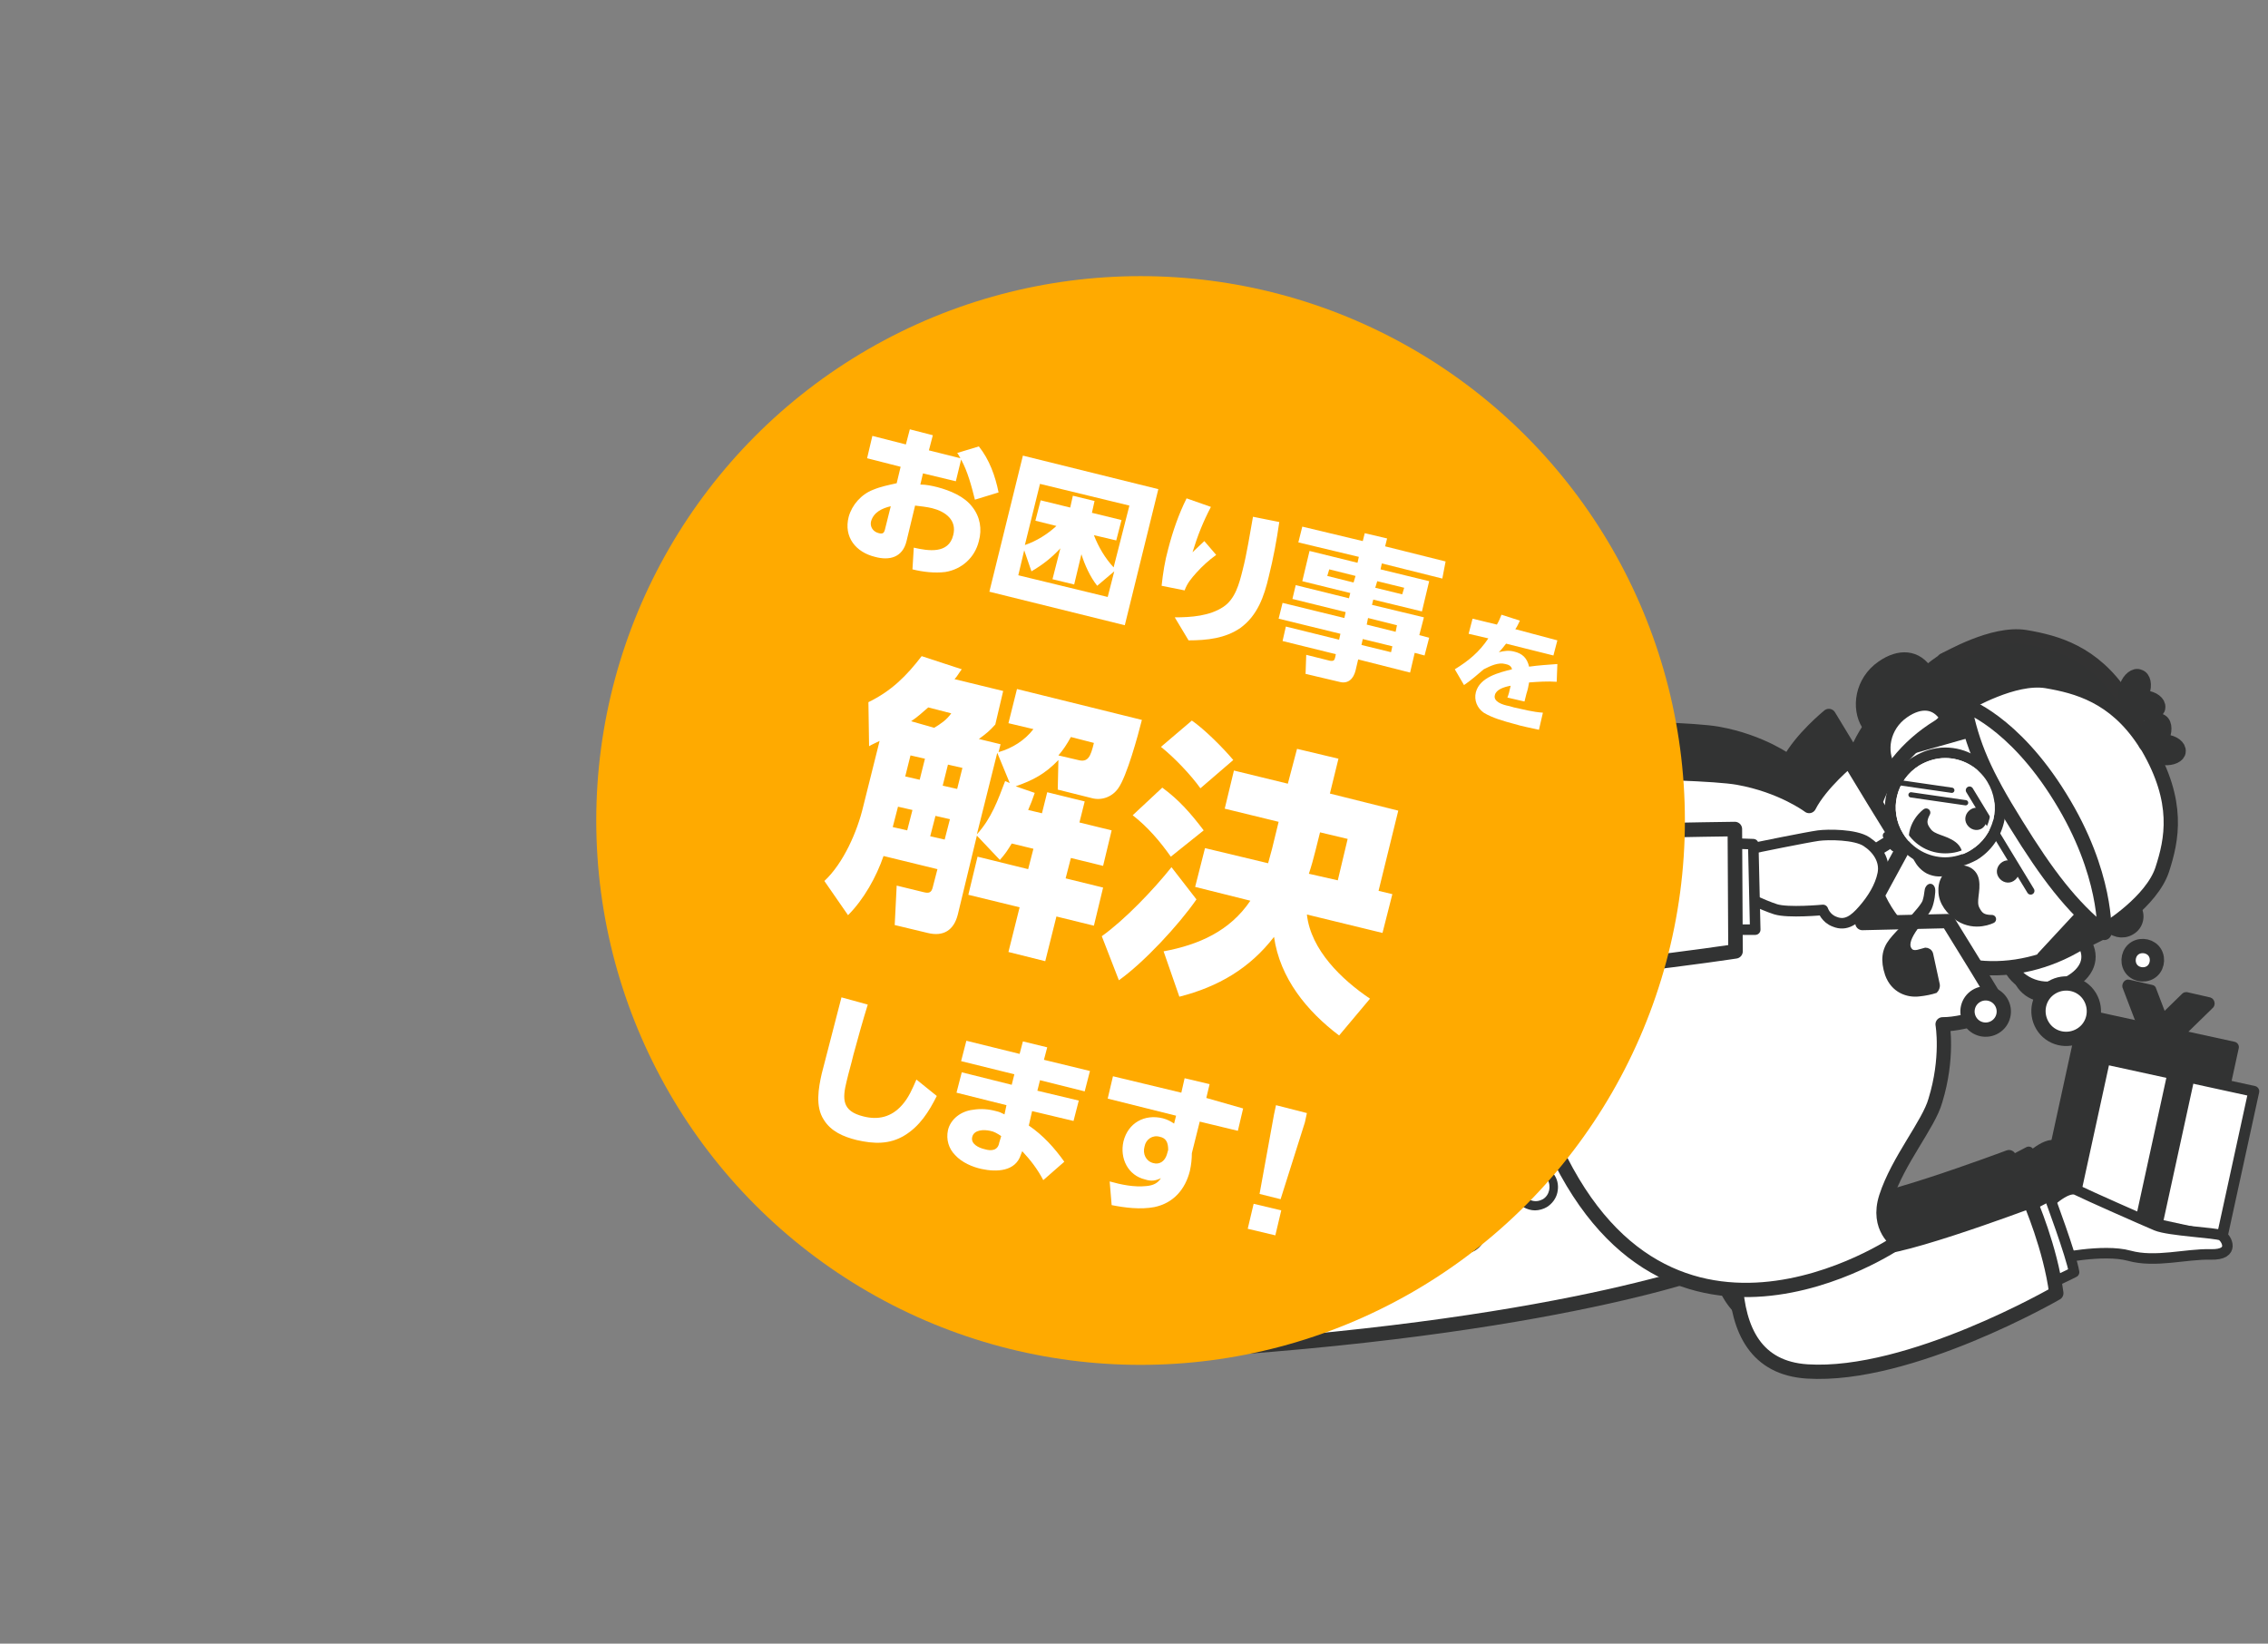 <?xml version="1.0" encoding="utf-8"?>
<!-- Generator: Adobe Illustrator 25.4.1, SVG Export Plug-In . SVG Version: 6.00 Build 0)  -->
<svg version="1.1" id="レイヤー_1" xmlns="http://www.w3.org/2000/svg" xmlns:xlink="http://www.w3.org/1999/xlink" x="0px"
	 y="0px" viewBox="0 0 345 250" style="enable-background:new 0 0 345 250;" xml:space="preserve">
<rect x="0" y="0" width="345" height="250" fill="#808080" stroke="none"/>
<style type="text/css">
	.st0{fill:#323333;stroke:#323333;stroke-width:2.16;stroke-linecap:round;stroke-linejoin:round;}
	.st1{fill:#323333;stroke:#323333;stroke-width:2.159;stroke-linecap:round;stroke-linejoin:round;stroke-miterlimit:3.999;}
	.st2{fill:none;stroke:#323333;stroke-width:2.16;stroke-linecap:round;stroke-linejoin:round;}
	.st3{fill:#323333;stroke:#323333;stroke-width:2.16;stroke-linecap:round;stroke-linejoin:round;stroke-miterlimit:3.999;}
	.st4{fill:#323333;stroke:#323333;stroke-width:2.16;stroke-linecap:round;stroke-linejoin:round;stroke-miterlimit:4;}
	.st5{fill:#323333;stroke:#323333;stroke-width:2.16;stroke-linecap:round;stroke-linejoin:round;stroke-miterlimit:4;}
	.st6{fill:#313333;stroke:#313333;stroke-width:0.41;stroke-miterlimit:10;}
	.st7{fill:#FFFFFF;stroke:#313333;stroke-width:1.22;stroke-linecap:round;stroke-linejoin:round;}
	.st8{fill:#313333;}
	.st9{fill:none;stroke:#313333;stroke-width:0.81;stroke-linecap:round;stroke-linejoin:round;}
	.st10{fill:#313333;stroke:#313333;stroke-width:0.71;stroke-linecap:round;stroke-linejoin:round;}
	.st11{fill:none;stroke:#313333;stroke-width:1.78;stroke-linecap:round;stroke-linejoin:round;}
	.st12{fill:#FFFFFF;stroke:#313333;stroke-width:1.87;stroke-linecap:round;stroke-linejoin:round;stroke-miterlimit:3.999;}
	.st13{fill:none;stroke:#313333;stroke-width:0.89;stroke-linecap:round;stroke-linejoin:round;}
	.st14{fill:#323333;}
	.st15{fill:none;stroke:#323333;stroke-width:1.658;stroke-linecap:round;stroke-linejoin:round;stroke-miterlimit:9.999;}
	.st16{fill:none;stroke:#323333;stroke-width:1;stroke-miterlimit:10.001;}
	.st17{fill:none;stroke:#323333;stroke-miterlimit:10;}
	.st18{fill:none;stroke:#323333;stroke-width:1.601;stroke-linecap:round;stroke-linejoin:round;stroke-miterlimit:10;}
	.st19{fill:none;stroke:#323333;stroke-width:2.172;stroke-linecap:round;stroke-linejoin:round;stroke-miterlimit:10;}
	.st20{fill:none;stroke:#323333;stroke-width:1;stroke-miterlimit:10;}
	.st21{fill:none;stroke:#323333;stroke-width:1.273;stroke-linecap:round;stroke-linejoin:round;stroke-miterlimit:10;}
	.st22{fill:none;}
	.st23{fill:none;stroke:#323333;stroke-width:1.147;stroke-linecap:round;stroke-linejoin:round;stroke-miterlimit:10;}
	.st24{fill:none;stroke:#323333;stroke-width:0.724;stroke-miterlimit:10;}
	.st25{fill:none;stroke:#333333;stroke-width:2.172;stroke-linecap:round;stroke-linejoin:round;stroke-miterlimit:10;}
	.st26{fill:none;stroke:#323333;stroke-width:0.737;stroke-miterlimit:10;}
	.st27{fill:none;stroke:#323333;stroke-width:2.002;stroke-linecap:round;stroke-linejoin:round;stroke-miterlimit:10;}
	.st28{fill:none;stroke:#323333;stroke-width:0.801;stroke-linecap:round;stroke-linejoin:round;stroke-miterlimit:10;}
	.st29{fill:none;stroke:#323333;stroke-width:2.21;stroke-linecap:round;stroke-linejoin:round;stroke-miterlimit:10;}
	.st30{fill:none;stroke:#323333;stroke-width:2.172;stroke-miterlimit:10;}
	.st31{fill:#FFFFFF;}
	.st32{fill:none;stroke:#323333;stroke-width:1.658;stroke-linecap:round;stroke-linejoin:round;stroke-miterlimit:9.999;}
	.st33{fill:#313333;stroke:#313333;stroke-width:0.54;stroke-linecap:round;stroke-linejoin:round;stroke-miterlimit:4;}
	.st34{fill:#FFFFFF;stroke:#313333;stroke-width:1.22;stroke-miterlimit:10;}
	.st35{fill:none;stroke:#313333;stroke-width:1.22;stroke-linecap:round;stroke-linejoin:round;}
	.st36{fill:#FFAA00;}
	.st37{enable-background:new    ;}
</style>
<path class="st0" d="M188.1,104.2l1.6-2.1c0.1-0.2,0.4-0.2,0.6-0.1c0.3,0.3,0.7,0.7,1.1,0.6c1.2-0.4,0.2-2.8,0.2-4
	c-0.1-0.6,0.1-1.1,0.5-1.6l0.5,0.4c0,0-0.2,0.1-0.3,0.9s1,3.5,1.1,4.2c0.2,1-0.1,2-0.9,2.7c-0.8,0.8-2.1,1-3.2,0.4
	c-0.4-0.2-0.8-0.5-1.1-0.9C188,104.6,188,104.4,188.1,104.2L188.1,104.2z"/>
<path class="st0" d="M201.3,109.8c-2.7,1.8-6.3,1.7-8.8-0.4c-0.9,0.3-1.9,0-2.5-0.8c-1-1.3-0.2-3.6,0.8-4.4s2.6-1.3,3.3-0.5
	c0.7-0.8,1.8-1.3,2.9-1.2c3.3-0.1,6.4,4.9,6.4,4.9L201.3,109.8z"/>
<path class="st0" d="M183.6,88.6c0.8,1.1,2.6,2.3,3,3.3c0.4,1.3,0.7,3.1,1,3.5c0.6,0.8,2.1,0.3,3.4,1.1c1.4,0.8,2.8,1.4,4.3,1.9
	c1.1,0.3,2.8-1.4,3.6-2.9c0.3-0.6,3.2,0.7,3.2,0.7l7.1-8.4l-8-8.2L190,73.8C190,73.9,177.4,79.3,183.6,88.6z"/>
<ellipse transform="matrix(0.835 -0.55 0.55 0.835 -18.574 117.97)" class="st1" cx="187.7" cy="90" rx="0.8" ry="0.9"/>
<line class="st2" x1="187.7" y1="88.8" x2="185.9" y2="90.8"/>
<path class="st0" d="M189.5,96.5c-0.4-0.5-0.3-1.3,0.2-1.8c0.1,0,0.1-0.1,0.2-0.1c0.8-0.4,1.8-0.2,2.4-0.7c0.5-0.4,0.7-1,0.5-1.6
	c0.6,0.8,0.9,1.8,0.6,2.8c-0.2,0.9-0.9,1.6-1.8,1.9C190.8,97.2,190,97,189.5,96.5z"/>
<path class="st0" d="M190,84.3c0.2,0.1,4.5,2.4,4.4,2.3s-0.3-2.3-0.3-2.3l7,1.1c0,0,2,0.2,3.8,0.2c1.3,0,2.5-0.1,2.8-0.4
	c-0.8-0.8-1.5-1.7-2.1-2.7c-1.2-2.3-2.2-5.6-2.6-6.2c-0.6-1.1-8.1-4.3-8.2-4.1s-4.8,0.6-4.9,0.7s-6.4,5.7-6.4,5.7L190,84.3z"/>
<path class="st0" d="M194.4,84.8c0,0-0.6-1.9,0.3-2.6c0.8-0.7,2-0.7,2.7,0.1c0.1,0.1,0.1,0.1,0.2,0.2c1.1,1.5,1.4,3.4,0.8,5.2"/>
<line class="st2" x1="182.1" y1="116.9" x2="185.9" y2="120.1"/>
<rect x="180.7" y="115.6" transform="matrix(0.651 -0.759 0.759 0.651 -24.912 178.384)" class="st3" width="1.4" height="1.3"/>
<ellipse transform="matrix(0.651 -0.759 0.759 0.651 -23.195 172.802)" class="st3" cx="176.2" cy="111.6" rx="2.4" ry="6.1"/>
<ellipse transform="matrix(0.651 -0.759 0.759 0.651 -23.522 172.687)" class="st3" cx="175.9" cy="111.9" rx="2.4" ry="6.1"/>
<line class="st2" x1="171.8" y1="110.2" x2="177.1" y2="111.7"/>
<line class="st2" x1="172.4" y1="111.5" x2="177.7" y2="113"/>
<path class="st0" d="M192.6,79.2c-2.8,4.6-6.5,8.6-10.8,11.7c-1,0.8-2.2,1.4-3.5,1.7c-0.2,0.1-0.4,0-0.5-0.2c0-0.1,0-0.2,0.1-0.3
	l3.6-5.2l0.1-0.1C182.2,86.3,192.6,79.2,192.6,79.2z"/>
<path class="st0" d="M195.5,118.5c-1.2-0.2-2.4-0.7-3.5-1.2c-1.3-1-2.9-1.7-4.6-2c-1.2-0.1-2.4,0.4-3.1,1.3
	c-0.3,0.5-0.3,1.1-0.2,1.7c0,0-2.8,1.1-2.7,2.9c0,0.9,0.3,1.8,1,2.4c0.6,0.6,0.9,2.5,2,3.3c1,0.8,2.1,1.3,3.4,1.4
	c1.5-0.1,2.9-0.7,4.1-1.6c0.9-0.4,2-0.5,3-0.1L195.5,118.5z"/>
<path class="st0" d="M201.3,72.2l9.8,7.2c0.3,0.2,0.4,0.7,0.2,1c-0.1,0.2-0.4,0.3-0.6,0.3c-2.7-0.1-5.4-0.4-8-0.9
	c-2.9-0.7-8.2-2.6-8.2-2.6L201.3,72.2z"/>
<path class="st0" d="M201.7,72.5c-0.1,0-12.7,9.8-20.1,14.2c0,0-3.1-4.2-2-7.7s2.7-6,5.2-7.7s6.2-3.7,10.5-3
	C198.7,68.9,201.7,72.5,201.7,72.5z"/>
<ellipse transform="matrix(0.984 -0.18 0.18 0.984 -9.523 34.456)" class="st4" cx="185.1" cy="69.7" rx="0.8" ry="1.2"/>
<path class="st0" d="M206.6,117.9l-11.6-0.8l-1.1,11.3c0,0,12.9,3.6,18.7,3.2L206.6,117.9z"/>
<ellipse transform="matrix(0.555 -0.832 0.832 0.555 23.191 184.401)" class="st5" cx="183.9" cy="70.5" rx="0.8" ry="1.2"/>
<circle class="st0" cx="184.3" cy="102.2" r="1.4"/>
<circle class="st0" cx="178.2" cy="101.6" r="2.9"/>
<line class="st2" x1="183.6" y1="121.9" x2="182.1" y2="122.9"/>
<line class="st2" x1="184.8" y1="123.9" x2="183.3" y2="124.9"/>
<line class="st2" x1="185.8" y1="125.9" x2="184.5" y2="126.7"/>
<line class="st2" x1="185.8" y1="117.5" x2="184.1" y2="118.2"/>
<path class="st0" d="M192.8,106.5l1.2-2.7"/>
<path class="st6" d="M198,102.2l1.6-2.1c0.1-0.2,0.4-0.2,0.6-0.1c0.3,0.3,0.7,0.7,1.1,0.6c1.2-0.4,0.2-2.8,0.2-4
	c-0.1-0.6,0.1-1.2,0.5-1.6l0.5,0.4c0,0-0.2,0.1-0.3,0.9s1,3.5,1.1,4.2c0.2,1-0.1,2-0.9,2.7c-0.8,0.8-2.1,1-3.2,0.4
	c-0.4-0.2-0.8-0.5-1.1-0.9C197.9,102.6,197.9,102.4,198,102.2L198,102.2z"/>
<path class="st7" d="M211.2,107.8c-2.7,1.9-6.3,1.7-8.8-0.4c-0.9,0.3-1.9,0-2.5-0.8c-0.9-1.3-0.2-3.6,0.8-4.4s2.6-1.3,3.3-0.5
	c0.7-0.8,1.8-1.3,2.9-1.2c3.3,0,6.4,4.9,6.4,4.9L211.2,107.8z"/>
<path class="st7" d="M193.5,86.6c0.8,1.1,2.6,2.3,3,3.3c0.4,1.3,0.7,3.1,1,3.5c0.6,0.8,2.1,0.3,3.4,1.1c1.4,0.8,2.8,1.4,4.3,1.9
	c1.1,0.3,2.8-1.4,3.6-2.9c0.3-0.6,3.2,0.7,3.2,0.7l7.1-8.4l-8-8.2l-11.2-5.8C200,71.9,187.2,77.3,193.5,86.6z"/>
<ellipse transform="matrix(0.835 -0.55 0.55 0.835 -15.862 123.031)" class="st8" cx="197.5" cy="88" rx="0.8" ry="0.9"/>
<line class="st9" x1="197.6" y1="86.8" x2="195.8" y2="88.9"/>
<path class="st10" d="M199.4,94.5c-0.4-0.6-0.3-1.4,0.2-1.8c0.1,0,0.1-0.1,0.2-0.1c0.8-0.4,1.8-0.2,2.4-0.7c0.5-0.4,0.7-1,0.5-1.6
	c0.6,0.8,0.9,1.8,0.6,2.8c-0.2,0.9-0.9,1.6-1.8,1.9C200.7,95.3,199.9,95.1,199.4,94.5z"/>
<path class="st10" d="M199.9,82.4c0.2,0.1,4.5,2.4,4.4,2.3s-0.3-2.3-0.3-2.3l7,1.1c0,0,2,0.2,3.8,0.2c1.3,0,2.5-0.1,2.8-0.4
	c-0.8-0.8-1.5-1.7-2.1-2.7c-1.2-2.3-2.2-5.6-2.6-6.2c-0.6-1.1-8.1-4.3-8.2-4.1s-4.8,0.6-4.9,0.7s-6.4,5.7-6.4,5.7L199.9,82.4z"/>
<path class="st7" d="M204.3,82.8c0,0-0.6-1.9,0.3-2.6c0.8-0.7,2-0.7,2.7,0.1c0.1,0.1,0.1,0.1,0.2,0.2c1.1,1.5,1.4,3.4,0.8,5.2"/>
<line class="st11" x1="192" y1="114.9" x2="195.7" y2="118.1"/>
<rect x="190.6" y="113.7" transform="matrix(0.651 -0.759 0.759 0.651 -20.003 185.217)" class="st8" width="1.4" height="1.3"/>
<ellipse transform="matrix(0.651 -0.759 0.759 0.651 -18.283 179.636)" class="st12" cx="186.1" cy="109.7" rx="2.4" ry="6.1"/>
<ellipse transform="matrix(0.651 -0.759 0.759 0.651 -18.61 179.522)" class="st12" cx="185.8" cy="110" rx="2.4" ry="6.1"/>
<line class="st13" x1="181.7" y1="108.2" x2="187" y2="109.7"/>
<line class="st13" x1="182.3" y1="109.5" x2="187.6" y2="111"/>
<path class="st7" d="M202.5,77.3c-2.8,4.6-6.5,8.6-10.8,11.7c-1.1,0.8-2.2,1.3-3.5,1.7c-0.2,0.1-0.4,0-0.5-0.2c0-0.1,0-0.2,0.1-0.3
	l3.6-5.2l0.1-0.1C192.1,84.3,202.5,77.3,202.5,77.3z"/>
<path class="st7" d="M205.3,116.5c-1.2-0.2-2.4-0.7-3.5-1.2c-1.3-1-2.9-1.7-4.6-2c-1.2-0.1-2.4,0.4-3.1,1.3
	c-0.3,0.5-0.3,1.1-0.2,1.7c0,0-2.8,1.1-2.7,2.9c0,0.9,0.4,1.8,1.1,2.4c0.6,0.6,0.9,2.5,2,3.3c1,0.8,2.1,1.3,3.4,1.4
	c1.5-0.1,2.9-0.7,4.1-1.5c0.9-0.4,2-0.5,3-0.1L205.3,116.5z"/>
<path class="st7" d="M211.2,70.2l9.8,7.2c0.3,0.2,0.4,0.7,0.2,1c-0.1,0.2-0.4,0.3-0.6,0.3c-2.7-0.1-5.4-0.4-8-0.9
	c-2.9-0.7-8.2-2.6-8.2-2.6L211.2,70.2z"/>
<g>
	
		<rect x="314.6" y="156.4" transform="matrix(0.213 -0.977 0.977 0.213 92.382 450.75)" class="st14" width="22.9" height="23.2"/>
	
		<rect x="314.6" y="156.4" transform="matrix(0.213 -0.977 0.977 0.213 92.382 450.75)" class="st15" width="22.9" height="23.2"/>
	
		<rect x="314.7" y="165.8" transform="matrix(0.213 -0.977 0.977 0.213 92.615 450.8)" class="st14" width="22.9" height="4.2"/>
	
		<rect x="314.7" y="165.8" transform="matrix(0.213 -0.977 0.977 0.213 92.615 450.8)" class="st16" width="22.9" height="4.2"/>
	<path class="st14" d="M331.7,157.2l-3.5-0.8c-0.3-0.1-0.4-0.6-0.1-0.8l4.2-4.1c0.1-0.1,0.2-0.1,0.3-0.1l3.5,0.8
		c0.3,0.1,0.4,0.6,0.1,0.8l-4.2,4.1C332,157.2,331.9,157.3,331.7,157.2"/>
	<path class="st17" d="M331.7,157.2l-3.5-0.8c-0.3-0.1-0.4-0.6-0.1-0.8l4.2-4.1c0.1-0.1,0.2-0.1,0.3-0.1l3.5,0.8
		c0.3,0.1,0.4,0.6,0.1,0.8l-4.2,4.1C332,157.2,331.9,157.3,331.7,157.2z"/>
	<path class="st14" d="M325.7,155.9l3.5,0.8c0.3,0.1,0.6-0.4,0.4-0.7l-2.1-5.5c0-0.1-0.1-0.2-0.2-0.2l-3.5-0.8
		c-0.3-0.1-0.6,0.4-0.4,0.7l2.1,5.5C325.5,155.8,325.6,155.9,325.7,155.9"/>
	<path class="st17" d="M325.7,155.9l3.5,0.8c0.3,0.1,0.6-0.4,0.4-0.7l-2.1-5.5c0-0.1-0.1-0.2-0.2-0.2l-3.5-0.8
		c-0.3-0.1-0.6,0.4-0.4,0.7l2.1,5.5C325.5,155.8,325.6,155.9,325.7,155.9z"/>
	<path class="st14" d="M307.9,176.9c0,0,3.3-3.4,4.9-2.6c1.6,0.8,10.2,4.6,12.1,5.4c1.9,0.8,9.1,1.1,9.9,1.5s2.2,3-1.6,2.9
		c-3.8-0.1-8.4,1.3-12.4,0.2s-11.2,0.5-11.2,0.5L307.9,176.9z"/>
	<path class="st18" d="M307.9,176.9c0,0,3.3-3.4,4.9-2.6c1.6,0.8,10.2,4.6,12.1,5.4c1.9,0.8,9.1,1.1,9.9,1.5s2.2,3-1.6,2.9
		c-3.8-0.1-8.4,1.3-12.4,0.2s-11.2,0.5-11.2,0.5L307.9,176.9z"/>
	<path class="st14" d="M304.4,177.4l4.2-2.2c0,0,3.4,9.1,3.8,11.6c0,0-5.5,2.8-5.3,2.2C307.2,188.3,304.4,177.4,304.4,177.4"/>
	<path class="st18" d="M304.4,177.4l4.2-2.2c0,0,3.4,9.1,3.8,11.6c0,0-5.5,2.8-5.3,2.2C307.2,188.3,304.4,177.4,304.4,177.4z"/>
	<path class="st14" d="M286,163.1c0,0-5,18.7-4.7,19.6c0.6,2.2,24.3-6.7,24.3-6.7s3.1,7.1,4.1,14c0,0-22.3,12.9-37.9,11.9
		c-15.5-1-11-22.8-7.6-37.6L286,163.1z"/>
	<path class="st19" d="M286,163.1c0,0-5,18.7-4.7,19.6c0.6,2.2,24.3-6.7,24.3-6.7s3.1,7.1,4.1,14c0,0-22.3,12.9-37.9,11.9
		c-15.5-1-11-22.8-7.6-37.6L286,163.1z"/>
	
		<rect x="278" y="127.8" transform="matrix(0.853 -0.522 0.522 0.853 -27.9 167.144)" class="st14" width="8.9" height="10.5"/>
	
		<rect x="278" y="127.8" transform="matrix(0.853 -0.522 0.522 0.853 -27.9 167.144)" class="st20" width="8.9" height="10.5"/>
	<path class="st14" d="M290.8,108.9c-2.4,1.5-5.1,3.6-6.6,1.2s-1-6.4,2.2-8.6c2.6-1.8,5.1-1.6,6.6,0.8S293.2,107.4,290.8,108.9"/>
	<path class="st19" d="M290.8,108.9c-2.4,1.5-5.1,3.6-6.6,1.2s-1-6.4,2.2-8.6c2.6-1.8,5.1-1.6,6.6,0.8S293.2,107.4,290.8,108.9z"/>
	<path class="st14" d="M307.1,135.6c-2.4,1.5-5.6,2.9-4.1,5.3c1.5,2.4,5.3,3.8,8.7,1.9c2.7-1.5,3.7-3.8,2.2-6.2
		C312.5,134.2,309.5,134.1,307.1,135.6"/>
	<path class="st19" d="M307.1,135.6c-2.4,1.5-5.6,2.9-4.1,5.3c1.5,2.4,5.3,3.8,8.7,1.9c2.7-1.5,3.7-3.8,2.2-6.2
		C312.5,134.2,309.5,134.1,307.1,135.6z"/>
	<path class="st14" d="M311.3,137.8c-10.1,5.1-22,3.2-27.7-6s-2.2-21.1,7.2-27.4c12.5-8.4,22-3.2,27.7,6
		C324.2,119.7,323.5,131.8,311.3,137.8"/>
	<path class="st19" d="M311.3,137.8c-10.1,5.1-22,3.2-27.7-6s-2.2-21.1,7.2-27.4c12.5-8.4,22-3.2,27.7,6
		C324.2,119.7,323.5,131.8,311.3,137.8z"/>
	<path class="st14" d="M293.9,125.3c0.8-0.8,1.3-2.4,0-3.4s-3.1-1-3.9-2.1c-0.7-0.9-0.9-1.6-0.2-2.9c0,0-2.3,1.6-2,4.6
		c0.2,1.6,0.9,3.3,2.4,4.1C292.4,126.6,293.9,125.3,293.9,125.3"/>
	<path class="st21" d="M293.9,125.3c0.8-0.8,1.3-2.4,0-3.4s-3.1-1-3.9-2.1c-0.7-0.9-0.9-1.6-0.2-2.9c0,0-2.3,1.6-2,4.6
		c0.2,1.6,0.9,3.3,2.4,4.1C292.4,126.6,293.9,125.3,293.9,125.3z"/>
	<path class="st14" d="M294.2,125.7c1.1-0.4,2.8-0.1,3.1,1.5c0.3,1.6-0.5,3.2,0.1,4.4c0.5,1,1,1.5,2.5,1.5c0,0-2.5,1.3-5-0.3
		c-1.3-0.9-2.5-2.2-2.5-4C292.3,126.5,294.2,125.7,294.2,125.7"/>
	<path class="st21" d="M294.2,125.7c1.1-0.4,2.8-0.1,3.1,1.5c0.3,1.6-0.5,3.2,0.1,4.4c0.5,1,1,1.5,2.5,1.5c0,0-2.5,1.3-5-0.3
		c-1.3-0.9-2.5-2.2-2.5-4C292.3,126.5,294.2,125.7,294.2,125.7z"/>
	<line class="st22" x1="296.4" y1="113.5" x2="305.8" y2="128.8"/>
	<line class="st23" x1="296.4" y1="113.5" x2="305.8" y2="128.8"/>
	<path class="st14" d="M298.3,119.3c-0.8,0.5-1.8,0.2-2.3-0.6c-0.5-0.8-0.2-1.8,0.6-2.3c0.8-0.5,1.8-0.2,2.3,0.6
		C299.4,117.8,299.1,118.9,298.3,119.3"/>
	<path class="st17" d="M298.3,119.3c-0.8,0.5-1.8,0.2-2.3-0.6c-0.5-0.8-0.2-1.8,0.6-2.3c0.8-0.5,1.8-0.2,2.3,0.6
		C299.4,117.8,299.1,118.9,298.3,119.3z"/>
	<path class="st14" d="M303.2,127.3c-0.8,0.5-1.8,0.2-2.3-0.6c-0.5-0.8-0.2-1.8,0.6-2.3c0.8-0.5,1.8-0.2,2.3,0.6
		C304.3,125.8,304,126.8,303.2,127.3"/>
	<path class="st17" d="M303.2,127.3c-0.8,0.5-1.8,0.2-2.3-0.6c-0.5-0.8-0.2-1.8,0.6-2.3c0.8-0.5,1.8-0.2,2.3,0.6
		C304.3,125.8,304,126.8,303.2,127.3z"/>
	<path class="st14" d="M259.9,185.3L243,157.8l-1-1.7l-16.9-27.5c0,0-52.6,27.6-66.4,36.1l18.9,30.9l1,1.7l1.5,1.3
		C237.1,194.8,259.9,185.3,259.9,185.3"/>
	<path class="st19" d="M259.9,185.3L243,157.8l-1-1.7l-16.9-27.5c0,0-52.6,27.6-66.4,36.1l18.9,30.9l1,1.7l1.5,1.3
		C237.1,194.8,259.9,185.3,259.9,185.3z"/>
	<path class="st14" d="M299,104.1l-10.9,3.1l4.1-4.4c0,0,1.1-1.4,3.6-2.9C297.7,98.9,299,104.1,299,104.1"/>
	<path class="st21" d="M299,104.1l-10.9,3.1l4.1-4.4c0,0,1.1-1.4,3.6-2.9C297.7,98.9,299,104.1,299,104.1z"/>
	<path class="st14" d="M231.8,164.2c17.1,43.2,53.8,18,53.8,18s-3.3-2.1-1.8-6.8c1.8-5.6,6.5-11.1,7.5-14.7c2-6.5,1.1-11.6,1.1-11.6
		c3.9,0,9-2.3,9-2.3l-3.7-6.1l-4.5-7.3l-13,0.3l6.2-11.4l-4.5-7.3l-3.7-6.1c0,0-4.3,3.5-6.1,7c0,0-4.1-3.1-10.8-4.3
		c-6.7-1.2-41.3-1.1-41.3-1.1s-5.6,24.5,11.1,52.6l0,0c0.1,0.2,0.2,0.4,0.4,0.6C231.6,163.9,231.7,164,231.8,164.2L231.8,164.2z"/>
	<path class="st19" d="M231.8,164.2c17.1,43.2,53.8,18,53.8,18s-3.3-2.1-1.8-6.8c1.8-5.6,6.5-11.1,7.5-14.7c2-6.5,1.1-11.6,1.1-11.6
		c3.9,0,9-2.3,9-2.3l-3.7-6.1l-4.5-7.3l-13,0.3l6.2-11.4l-4.5-7.3l-3.7-6.1c0,0-4.3,3.5-6.1,7c0,0-4.1-3.1-10.8-4.3
		c-6.7-1.2-41.3-1.1-41.3-1.1s-5.6,24.5,11.1,52.6l0,0c0.1,0.2,0.2,0.4,0.4,0.6C231.6,163.9,231.7,164,231.8,164.2L231.8,164.2z"/>
	<path class="st14" d="M315.1,130.4l-7.7,8.3l5.8-1.4c0,0,1.8-0.8,4.1-2C319.2,134.2,315.1,130.4,315.1,130.4"/>
	<path class="st21" d="M315.1,130.4l-7.7,8.3l5.8-1.4c0,0,1.8-0.8,4.1-2C319.2,134.2,315.1,130.4,315.1,130.4z"/>
	<path class="st14" d="M291.6,143l-1-4.6c-0.1-0.4-0.5-0.6-0.8-0.6c-0.8,0.2-1.6,0.6-2.2,0.2c-1.7-1.5,1.8-4.7,2.8-6.6
		c0.4-0.9,0.6-2.5,0.5-2.9s-0.4-0.6-0.7-0.2c-0.3,0.4-0.1,0.8-0.5,2.1c-0.4,1.2-4.3,4.9-5.1,6c-1.1,1.4-1.3,3-0.6,5.1
		c0.9,2.5,3.1,3.2,4.8,3c1-0.1,1.9-0.3,2.5-0.5C291.4,143.8,291.6,143.4,291.6,143"/>
	<path class="st24" d="M291.6,143l-1-4.6c-0.1-0.4-0.5-0.6-0.8-0.6c-0.8,0.2-1.6,0.6-2.2,0.2c-1.7-1.5,1.8-4.7,2.8-6.6
		c0.4-0.9,0.6-2.5,0.5-2.9s-0.4-0.6-0.7-0.2c-0.3,0.4-0.1,0.8-0.5,2.1c-0.4,1.2-4.3,4.9-5.1,6c-1.1,1.4-1.3,3-0.6,5.1
		c0.9,2.5,3.1,3.2,4.8,3c1-0.1,1.9-0.3,2.5-0.5C291.4,143.8,291.6,143.4,291.6,143z"/>
	<path class="st14" d="M325.7,125.6c1.5-4.6,2.7-10.3-2.2-18.7l0,0c-0.1-0.1-0.2-0.3-0.3-0.4c-0.1-0.2-0.2-0.3-0.3-0.5l0,0
		c-4.5-6.8-10.1-8.3-14.8-9.1c-5-0.8-11.8,3.3-12.4,3.5l9.9,16.2l0.5,0.8l10.7,17.5C317.4,134.6,324.2,130.4,325.7,125.6"/>
	<path class="st25" d="M325.7,125.6c1.5-4.6,2.7-10.3-2.2-18.7l0,0c-0.1-0.1-0.2-0.3-0.3-0.4c-0.1-0.2-0.2-0.3-0.3-0.5l0,0
		c-4.5-6.8-10.1-8.3-14.8-9.1c-5-0.8-11.8,3.3-12.4,3.5l9.9,16.2l0.5,0.8l10.7,17.5C317.4,134.6,324.2,130.4,325.7,125.6z"/>
	<path class="st14" d="M325.9,105.3c-0.4,1.1-1.3,1.8-2,1.5c-0.6-0.3-0.8-1.3-0.4-2.4s1.3-1.8,1.9-1.5
		C326.1,103.1,326.3,104.2,325.9,105.3"/>
	<path class="st19" d="M325.9,105.3c-0.4,1.1-1.3,1.8-2,1.5c-0.6-0.3-0.8-1.3-0.4-2.4s1.3-1.8,1.9-1.5
		C326.1,103.1,326.3,104.2,325.9,105.3z"/>
	<path class="st14" d="M326.3,106.1c-1.2-0.1-2.2,0.4-2.2,1.1c-0.1,0.7,0.8,1.3,2,1.4s2.2-0.4,2.2-1
		C328.4,106.9,327.5,106.2,326.3,106.1"/>
	<path class="st19" d="M326.3,106.1c-1.2-0.1-2.2,0.4-2.2,1.1c-0.1,0.7,0.8,1.3,2,1.4s2.2-0.4,2.2-1
		C328.4,106.9,327.5,106.2,326.3,106.1z"/>
	<path class="st14" d="M317,135.2c0,0,0.5-9-6.7-20.6c-7.2-11.7-14.6-14.1-14.6-14.1c1.2,6.2,3.1,10.5,7.9,18.2
		C308.3,126.3,311.9,131.3,317,135.2"/>
	<path class="st19" d="M317,135.2c0,0,0.5-9-6.7-20.6c-7.2-11.7-14.6-14.1-14.6-14.1c1.2,6.2,3.1,10.5,7.9,18.2
		C308.3,126.3,311.9,131.3,317,135.2z"/>
	<path class="st14" d="M284.8,122.3l-1.1-1.8c-0.1-0.1,0-0.3,0.1-0.3l1-0.6c0.1-0.1,0.3,0,0.3,0.1l1.1,1.8c0.1,0.1,0,0.3-0.1,0.3
		l-1,0.6C285,122.5,284.9,122.4,284.8,122.3"/>
	<path class="st26" d="M284.8,122.3l-1.1-1.8c-0.1-0.1,0-0.3,0.1-0.3l1-0.6c0.1-0.1,0.3,0,0.3,0.1l1.1,1.8c0.1,0.1,0,0.3-0.1,0.3
		l-1,0.6C285,122.5,284.9,122.4,284.8,122.3z"/>
	<line class="st22" x1="283.9" y1="121.6" x2="280.9" y2="123.4"/>
	<line class="st27" x1="283.9" y1="121.6" x2="280.9" y2="123.4"/>
	<path class="st14" d="M292.8,124.5c-2.9,0-5.6-1.5-7.1-4c-2.4-3.9-1.2-9.1,2.8-11.5c1.3-0.8,2.8-1.2,4.4-1.2c2.9,0,5.6,1.5,7.1,4
		c2.4,3.9,1.2,9.1-2.8,11.5C295.8,124.1,294.3,124.5,292.8,124.5"/>
	<path class="st14" d="M292.8,108.6c2.5,0,5,1.3,6.4,3.6c2.2,3.6,1.1,8.2-2.5,10.4c-1.2,0.8-2.6,1.1-3.9,1.1c-2.5,0-5-1.3-6.4-3.6
		c-2.2-3.6-1.1-8.2,2.5-10.4C290,109,291.4,108.6,292.8,108.6 M292.8,107L292.8,107c-1.7,0-3.3,0.5-4.8,1.3c-4.3,2.6-5.7,8.3-3,12.6
		c1.7,2.7,4.6,4.4,7.8,4.4c1.7,0,3.3-0.5,4.8-1.3c4.3-2.6,5.7-8.3,3-12.6C298.9,108.7,296,107,292.8,107"/>
	<path class="st14" d="M292.8,123.4c-2.5,0-4.8-1.3-6.2-3.4c-1-1.6-1.3-3.6-0.9-5.5s1.6-3.5,3.2-4.5c1.1-0.7,2.4-1.1,3.8-1.1
		c2.5,0,4.8,1.3,6.2,3.4c2.1,3.4,1,7.8-2.4,9.9C295.4,123,294.1,123.4,292.8,123.4"/>
	<path class="st14" d="M292.8,109.3L292.8,109.3c2.4,0,4.6,1.2,5.9,3.3c2,3.2,1,7.5-2.3,9.5c-1.1,0.7-2.3,1-3.6,1
		c-2.4,0-4.6-1.2-5.9-3.3c-2-3.2-1-7.5,2.3-9.5C290.2,109.7,291.5,109.3,292.8,109.3 M292.8,108.6c-1.3,0-2.7,0.4-3.9,1.1
		c-3.6,2.2-4.7,6.8-2.5,10.4c1.4,2.3,3.9,3.6,6.4,3.6c1.3,0,2.7-0.4,3.9-1.1c3.6-2.2,4.7-6.8,2.5-10.4
		C297.8,109.9,295.3,108.6,292.8,108.6"/>
	<line class="st22" x1="285.5" y1="112.3" x2="293.8" y2="113.5"/>
	<line class="st28" x1="285.5" y1="112.3" x2="293.8" y2="113.5"/>
	<line class="st22" x1="287.6" y1="114.2" x2="295.8" y2="115.4"/>
	<line class="st28" x1="287.6" y1="114.2" x2="295.8" y2="115.4"/>
	<path class="st14" d="M263.3,122.4c0.2-0.1,8.7-1.8,10.2-2s5.6-0.2,7.3,0.9c1.7,1.1,2.9,2.9,2.5,4.9c-0.4,2-1.6,3.9-3,5.5
		c-1.3,1.5-2.6,2.5-4.3,1.8c-1.4-0.5-1.8-1.8-1.8-1.8s-5.3,0.5-7.2-0.1c-1.9-0.6-5.4-2.3-5.4-2.3v-6.5L263.3,122.4z"/>
	<path class="st18" d="M263.3,122.4c0.2-0.1,8.7-1.8,10.2-2s5.6-0.2,7.3,0.9c1.7,1.1,2.9,2.9,2.5,4.9c-0.4,2-1.6,3.9-3,5.5
		c-1.3,1.5-2.6,2.5-4.3,1.8c-1.4-0.5-1.8-1.8-1.8-1.8s-5.3,0.5-7.2-0.1c-1.9-0.6-5.4-2.3-5.4-2.3v-6.5L263.3,122.4z"/>
	<path class="st14" d="M258.6,121.6c0.1-0.1,5,0.1,5,0.1l0.3,13h-5L258.6,121.6z"/>
	<path class="st18" d="M258.6,121.6c0.1-0.1,5,0.1,5,0.1l0.3,13h-5L258.6,121.6z"/>
	<path class="st14" d="M260.8,138c0,0-29,4.4-37.2,3c-3-0.5-7.9-5.7-7.6-11.2c0.4-5.5,4.4-8.7,9.9-9.4c4.5-0.6,34.8-1,34.8-1
		L260.8,138z"/>
	<path class="st29" d="M260.8,138c0,0-29,4.4-37.2,3c-3-0.5-7.9-5.7-7.6-11.2c0.4-5.5,4.4-8.7,9.9-9.4c4.5-0.6,34.8-1,34.8-1
		L260.8,138z"/>
	<path class="st14" d="M221.8,162.9c-1,0-1.9-0.5-2.4-1.4c-0.4-0.6-0.5-1.4-0.3-2.1c0.2-0.7,0.6-1.4,1.3-1.8c0.4-0.3,1-0.4,1.5-0.4
		c1,0,1.9,0.5,2.4,1.4c0.4,0.6,0.5,1.4,0.3,2.1c-0.2,0.7-0.6,1.4-1.3,1.8C222.9,162.7,222.3,162.9,221.8,162.9"/>
	<path class="st14" d="M221.8,157.8c0.7,0,1.5,0.4,1.9,1c0.6,1,0.3,2.4-0.7,3c-0.4,0.2-0.7,0.3-1.1,0.3c-0.7,0-1.4-0.4-1.9-1
		c-0.6-1-0.3-2.4,0.7-3C221,157.9,221.4,157.8,221.8,157.8 M221.8,156.5L221.8,156.5c-0.6,0-1.3,0.2-1.8,0.5c-1.6,1-2.2,3.2-1.2,4.8
		c0.6,1,1.8,1.7,3,1.7c0.6,0,1.3-0.2,1.8-0.5c0.8-0.5,1.4-1.3,1.6-2.2c0.2-0.9,0.1-1.8-0.4-2.6C224.2,157.2,223.1,156.5,221.8,156.5
		"/>
	<path class="st14" d="M230.3,176.7c-1,0-1.9-0.5-2.4-1.4c-0.4-0.6-0.5-1.4-0.3-2.1c0.2-0.7,0.6-1.4,1.3-1.8c0.4-0.3,1-0.4,1.5-0.4
		c1,0,1.9,0.5,2.4,1.4c0.8,1.3,0.4,3.1-0.9,3.9C231.4,176.6,230.9,176.7,230.3,176.7"/>
	<path class="st14" d="M230.3,171.7c0.7,0,1.4,0.4,1.9,1c0.6,1,0.3,2.4-0.7,3c-0.4,0.2-0.7,0.3-1.1,0.3c-0.7,0-1.4-0.4-1.9-1
		c-0.6-1-0.3-2.4,0.7-3C229.5,171.8,229.9,171.7,230.3,171.7 M230.3,170.4L230.3,170.4c-0.6,0-1.3,0.2-1.8,0.5
		c-0.8,0.5-1.4,1.3-1.6,2.2c-0.2,0.9-0.1,1.8,0.4,2.6c0.6,1,1.8,1.7,3,1.7c0.6,0,1.3-0.2,1.8-0.5c1.6-1,2.2-3.2,1.2-4.8
		C232.7,171,231.6,170.4,230.3,170.4"/>
	<path class="st14" d="M211,169.5c-1,0-1.9-0.5-2.4-1.4c-0.4-0.6-0.5-1.4-0.3-2.1c0.2-0.7,0.6-1.4,1.3-1.8c0.4-0.3,1-0.4,1.5-0.4
		c1,0,1.9,0.5,2.4,1.4c0.8,1.3,0.4,3.1-0.9,3.9C212,169.4,211.5,169.5,211,169.5"/>
	<path class="st14" d="M211,164.5c0.7,0,1.4,0.4,1.9,1c0.6,1,0.3,2.4-0.7,3c-0.4,0.2-0.7,0.3-1.1,0.3c-0.7,0-1.4-0.4-1.9-1
		c-0.6-1-0.3-2.4,0.7-3C210.2,164.6,210.6,164.5,211,164.5 M211,163.2L211,163.2c-0.6,0-1.3,0.2-1.8,0.5c-1.6,1-2.2,3.2-1.2,4.8
		c0.6,1,1.8,1.7,3,1.7c0.6,0,1.3-0.2,1.8-0.5c0.8-0.5,1.4-1.3,1.6-2.2c0.2-0.9,0.1-1.8-0.4-2.6C213.3,163.8,212.2,163.2,211,163.2"
		/>
	<path class="st14" d="M219.5,183.4c-1,0-1.9-0.5-2.4-1.4c-0.4-0.6-0.5-1.4-0.3-2.1c0.2-0.7,0.6-1.4,1.3-1.8c0.4-0.3,1-0.4,1.5-0.4
		c1,0,1.9,0.5,2.4,1.4c0.4,0.6,0.5,1.4,0.3,2.1c-0.2,0.7-0.6,1.4-1.3,1.8C220.5,183.2,220,183.4,219.5,183.4"/>
	<path class="st14" d="M219.5,178.4c0.7,0,1.4,0.4,1.9,1c0.6,1,0.3,2.4-0.7,3c-0.4,0.2-0.7,0.3-1.1,0.3c-0.7,0-1.4-0.4-1.9-1
		c-0.6-1-0.3-2.4,0.7-3C218.7,178.5,219.1,178.4,219.5,178.4 M219.5,177.1L219.5,177.1c-0.6,0-1.3,0.2-1.8,0.5
		c-0.8,0.5-1.4,1.3-1.6,2.2c-0.2,0.9-0.1,1.8,0.4,2.6c0.6,1,1.8,1.7,3,1.7c0.6,0,1.3-0.2,1.8-0.5c1.6-1,2.2-3.2,1.2-4.8
		C221.8,177.7,220.7,177.1,219.5,177.1"/>
	<path class="st14" d="M199.1,176.8c-1,0-1.9-0.5-2.4-1.4c-0.4-0.6-0.5-1.4-0.3-2.1c0.2-0.7,0.6-1.4,1.3-1.8c0.4-0.3,1-0.4,1.5-0.4
		c1,0,1.9,0.5,2.4,1.4c0.8,1.3,0.4,3.1-0.9,3.9C200.2,176.6,199.7,176.8,199.1,176.8"/>
	<path class="st14" d="M199.1,171.7c0.7,0,1.4,0.4,1.9,1c0.6,1,0.3,2.4-0.7,3c-0.4,0.2-0.7,0.3-1.1,0.3c-0.7,0-1.4-0.4-1.9-1
		c-0.6-1-0.3-2.4,0.7-3C198.3,171.8,198.7,171.7,199.1,171.7 M199.1,170.4L199.1,170.4c-0.6,0-1.3,0.2-1.8,0.5
		c-1.6,1-2.2,3.2-1.2,4.8c0.6,1,1.8,1.7,3,1.7c0.6,0,1.3-0.2,1.8-0.5c0.8-0.5,1.4-1.3,1.6-2.2c0.2-0.9,0.1-1.8-0.4-2.6
		C201.5,171.1,200.4,170.4,199.1,170.4"/>
	<path class="st14" d="M207.6,190.6c-1,0-1.9-0.5-2.4-1.4c-0.8-1.3-0.4-3.1,0.9-3.9c0.4-0.3,1-0.4,1.5-0.4c1,0,1.9,0.5,2.4,1.4
		c0.8,1.3,0.4,3.1-0.9,3.9C208.7,190.5,208.2,190.6,207.6,190.6"/>
	<path class="st14" d="M207.6,185.6c0.7,0,1.4,0.4,1.9,1c0.6,1,0.3,2.4-0.7,3c-0.4,0.2-0.7,0.3-1.1,0.3c-0.7,0-1.4-0.4-1.9-1
		c-0.6-1-0.3-2.4,0.7-3C206.8,185.7,207.2,185.6,207.6,185.6 M207.6,184.3L207.6,184.3c-0.6,0-1.3,0.2-1.8,0.5
		c-0.8,0.5-1.4,1.3-1.6,2.2c-0.2,0.9-0.1,1.8,0.4,2.6c0.6,1,1.8,1.7,3,1.7c0.6,0,1.3-0.2,1.8-0.5c1.6-1,2.2-3.2,1.2-4.8
		C210,184.9,208.9,184.3,207.6,184.3"/>
	<path class="st14" d="M300.4,149.5c-1.3,0.8-3,0.4-3.8-0.9c-0.8-1.3-0.4-3,0.9-3.8s3-0.4,3.8,0.9
		C302.1,147,301.7,148.7,300.4,149.5"/>
	<path class="st30" d="M300.4,149.5c-1.3,0.8-3,0.4-3.8-0.9c-0.8-1.3-0.4-3,0.9-3.8s3-0.4,3.8,0.9
		C302.1,147,301.7,148.7,300.4,149.5z"/>
	<path class="st14" d="M313.4,150.7c-2,1.2-4.6,0.6-5.8-1.4s-0.6-4.6,1.4-5.8s4.6-0.6,5.8,1.4C316,146.9,315.4,149.5,313.4,150.7"/>
	<path class="st30" d="M313.4,150.7c-2,1.2-4.6,0.6-5.8-1.4s-0.6-4.6,1.4-5.8s4.6-0.6,5.8,1.4C316,146.9,315.4,149.5,313.4,150.7z"
		/>
	<path class="st14" d="M323.9,141.2c-1,0.6-2.4,0.3-3-0.7s-0.3-2.4,0.7-3s2.4-0.3,3,0.7C325.3,139.2,325,140.6,323.9,141.2"/>
	<path class="st30" d="M323.9,141.2c-1,0.6-2.4,0.3-3-0.7s-0.3-2.4,0.7-3s2.4-0.3,3,0.7C325.3,139.2,325,140.6,323.9,141.2z"/>
	
		<rect x="317.7" y="163.1" transform="matrix(0.213 -0.977 0.977 0.213 88.276 459.08)" class="st31" width="22.9" height="23.2"/>
	
		<rect x="317.7" y="163.1" transform="matrix(0.213 -0.977 0.977 0.213 88.276 459.08)" class="st32" width="22.9" height="23.2"/>
	
		<rect x="317.9" y="172.6" transform="matrix(0.213 -0.977 0.977 0.213 88.507 459.269)" class="st14" width="22.9" height="4.2"/>
	<path class="st14" d="M334.9,163.9l-3.5-0.8c-0.3-0.1-0.4-0.6-0.1-0.8l4.2-4.1c0.1-0.1,0.2-0.1,0.3-0.1l3.5,0.8
		c0.3,0.1,0.4,0.6,0.1,0.8l-4.2,4.1C335.1,163.9,335,163.9,334.9,163.9"/>
	<path class="st14" d="M328.8,162.6l3.5,0.8c0.3,0.1,0.6-0.4,0.4-0.7l-2.1-5.5c0-0.1-0.1-0.2-0.2-0.2l-3.5-0.8
		c-0.3-0.1-0.6,0.4-0.4,0.7l2.1,5.5C328.6,162.5,328.7,162.6,328.8,162.6"/>
	<path class="st31" d="M311,183.6c0,0,3.3-3.4,4.9-2.6c1.6,0.8,10.2,4.6,12.1,5.4c1.9,0.8,9.1,1.1,9.9,1.5s2.2,3-1.6,2.9
		c-3.8-0.1-8.4,1.3-12.4,0.2s-11.2,0.5-11.2,0.5L311,183.6z"/>
	<path class="st18" d="M311,183.6c0,0,3.3-3.4,4.9-2.6c1.6,0.8,10.2,4.6,12.1,5.4c1.9,0.8,9.1,1.1,9.9,1.5s2.2,3-1.6,2.9
		c-3.8-0.1-8.4,1.3-12.4,0.2s-11.2,0.5-11.2,0.5L311,183.6z"/>
	<path class="st31" d="M307.5,184.1l4.2-2.2c0,0,3.4,9.1,3.8,11.6c0,0-5.5,2.8-5.3,2.2C310.3,195,307.5,184.1,307.5,184.1"/>
	<path class="st18" d="M307.5,184.1l4.2-2.2c0,0,3.4,9.1,3.8,11.6c0,0-5.5,2.8-5.3,2.2C310.3,195,307.5,184.1,307.5,184.1z"/>
	<path class="st31" d="M289.2,169.8c0,0-5,18.7-4.7,19.6c0.6,2.2,24.3-6.7,24.3-6.7s3.1,7.1,4,14c0,0-22.3,12.9-37.9,11.9
		c-15.5-1-11-22.8-7.6-37.6L289.2,169.8z"/>
	<path class="st19" d="M289.2,169.8c0,0-5,18.7-4.7,19.6c0.6,2.2,24.3-6.7,24.3-6.7s3.1,7.1,4,14c0,0-22.3,12.9-37.9,11.9
		c-15.5-1-11-22.8-7.6-37.6L289.2,169.8z"/>
	
		<rect x="281.2" y="134.5" transform="matrix(0.853 -0.522 0.522 0.853 -30.925 169.806)" class="st14" width="8.9" height="10.5"/>
	<path class="st31" d="M293.9,115.6c-2.4,1.5-5.1,3.6-6.6,1.2s-1-6.4,2.2-8.6c2.6-1.8,5.1-1.6,6.6,0.8
		C297.6,111.5,296.3,114.1,293.9,115.6"/>
	<path class="st19" d="M293.9,115.6c-2.4,1.5-5.1,3.6-6.6,1.2s-1-6.4,2.2-8.6c2.6-1.8,5.1-1.6,6.6,0.8
		C297.6,111.5,296.3,114.1,293.9,115.6z"/>
	<path class="st31" d="M310.2,142.3c-2.4,1.5-5.6,2.9-4.1,5.3c1.5,2.4,5.3,3.8,8.7,1.9c2.7-1.5,3.7-3.8,2.2-6.2
		C315.6,140.9,312.7,140.8,310.2,142.3"/>
	<path class="st19" d="M310.2,142.3c-2.4,1.5-5.6,2.9-4.1,5.3c1.5,2.4,5.3,3.8,8.7,1.9c2.7-1.5,3.7-3.8,2.2-6.2
		C315.6,140.9,312.7,140.8,310.2,142.3z"/>
	<path class="st31" d="M314.5,144.5c-10.1,5.1-22,3.2-27.7-6s-2.2-21.1,7.2-27.4c12.5-8.4,22-3.2,27.7,6
		C327.3,126.4,326.6,138.4,314.5,144.5"/>
	<path class="st19" d="M314.5,144.5c-10.1,5.1-22,3.2-27.7-6s-2.2-21.1,7.2-27.4c12.5-8.4,22-3.2,27.7,6
		C327.3,126.4,326.6,138.4,314.5,144.5z"/>
	<path class="st14" d="M297.1,132c0.8-0.8,1.3-2.4,0-3.4s-3.1-1-3.9-2.1c-0.7-0.9-0.9-1.6-0.2-2.9c0,0-2.3,1.6-2,4.6
		c0.2,1.6,0.9,3.3,2.4,4.1C295.5,133.3,297.1,132,297.1,132"/>
	<path class="st21" d="M297.1,132c0.8-0.8,1.3-2.4,0-3.4s-3.1-1-3.9-2.1c-0.7-0.9-0.9-1.6-0.2-2.9c0,0-2.3,1.6-2,4.6
		c0.2,1.6,0.9,3.3,2.4,4.1C295.5,133.3,297.1,132,297.1,132z"/>
	<path class="st14" d="M297.3,132.4c1.1-0.4,2.8-0.1,3.1,1.5c0.3,1.6-0.5,3.2,0.1,4.4c0.5,1,1,1.5,2.5,1.5c0,0-2.5,1.3-5-0.3
		c-1.3-0.9-2.5-2.3-2.5-4C295.4,133.2,297.3,132.4,297.3,132.4"/>
	<path class="st21" d="M297.3,132.4c1.1-0.4,2.8-0.1,3.1,1.5c0.3,1.6-0.5,3.2,0.1,4.4c0.5,1,1,1.5,2.5,1.5c0,0-2.5,1.3-5-0.3
		c-1.3-0.9-2.5-2.3-2.5-4C295.4,133.2,297.3,132.4,297.3,132.4z"/>
	<line class="st22" x1="299.6" y1="120.2" x2="308.9" y2="135.5"/>
	<line class="st23" x1="299.6" y1="120.2" x2="308.9" y2="135.5"/>
	<path class="st14" d="M301.5,126c-0.8,0.5-1.8,0.2-2.3-0.6c-0.5-0.8-0.2-1.8,0.6-2.3c0.8-0.5,1.8-0.2,2.3,0.6
		C302.5,124.5,302.2,125.5,301.5,126"/>
	<path class="st14" d="M306.3,134c-0.8,0.5-1.8,0.2-2.3-0.6s-0.2-1.8,0.6-2.3c0.8-0.5,1.8-0.2,2.3,0.6S307.1,133.5,306.3,134"/>
	<path class="st31" d="M263,192l-16.9-27.5l-1-1.7l-16.9-27.5c0,0-52.6,27.6-66.4,36.1l18.9,30.9l1,1.7l1.5,1.3
		C240.3,201.5,263,192,263,192"/>
	<path class="st19" d="M263,192l-16.9-27.5l-1-1.7l-16.9-27.5c0,0-52.6,27.6-66.4,36.1l18.9,30.9l1,1.7l1.5,1.3
		C240.3,201.5,263,192,263,192z"/>
	<path class="st14" d="M302.2,110.8l-10.9,3.1l4.1-4.4c0,0,1.1-1.4,3.6-2.9C300.8,105.6,302.2,110.8,302.2,110.8"/>
	<path class="st21" d="M302.2,110.8l-10.9,3.1l4.1-4.4c0,0,1.1-1.4,3.6-2.9C300.8,105.6,302.2,110.8,302.2,110.8z"/>
	<path class="st31" d="M234.9,170.9c17.1,43.2,53.8,18,53.8,18s-3.3-2.1-1.8-6.8c1.8-5.6,6.5-11.1,7.5-14.7c2-6.5,1.1-11.6,1.1-11.6
		c3.9,0,9-2.3,9-2.3l-3.7-6.1l-4.5-7.3l-13,0.3l6.2-11.4l-4.5-7.3l-3.7-6.1c0,0-4.3,3.5-6.1,7c0,0-4.1-3.1-10.8-4.3
		c-6.7-1.2-41.3-1.1-41.3-1.1s-5.6,24.5,11.1,52.6l0,0c0.1,0.2,0.2,0.4,0.4,0.6C234.7,170.5,234.8,170.7,234.9,170.9L234.9,170.9z"
		/>
	<path class="st19" d="M234.9,170.9c17.1,43.2,53.8,18,53.8,18s-3.3-2.1-1.8-6.8c1.8-5.6,6.5-11.1,7.5-14.7c2-6.5,1.1-11.6,1.1-11.6
		c3.9,0,9-2.3,9-2.3l-3.7-6.1l-4.5-7.3l-13,0.3l6.2-11.4l-4.5-7.3l-3.7-6.1c0,0-4.3,3.5-6.1,7c0,0-4.1-3.1-10.8-4.3
		c-6.7-1.2-41.3-1.1-41.3-1.1s-5.6,24.5,11.1,52.6l0,0c0.1,0.2,0.2,0.4,0.4,0.6C234.7,170.5,234.8,170.7,234.9,170.9L234.9,170.9z"
		/>
	<path class="st14" d="M318.2,137.1l-7.7,8.3l5.8-1.4c0,0,1.8-0.8,4.1-2C322.3,140.9,318.2,137.1,318.2,137.1"/>
	<path class="st21" d="M318.2,137.1l-7.7,8.3l5.8-1.4c0,0,1.8-0.8,4.1-2C322.3,140.9,318.2,137.1,318.2,137.1z"/>
	<path class="st14" d="M294.7,149.7l-1-4.6c-0.1-0.4-0.5-0.6-0.8-0.6c-0.8,0.2-1.6,0.6-2.2,0.2c-1.7-1.5,1.8-4.7,2.8-6.6
		c0.4-0.9,0.6-2.5,0.5-2.9s-0.4-0.6-0.7-0.2c-0.3,0.4-0.1,0.8-0.5,2.1c-0.4,1.2-4.3,4.9-5.1,6c-1.1,1.4-1.3,3-0.6,5.1
		c0.9,2.5,3.1,3.2,4.8,3c1-0.1,1.9-0.3,2.5-0.5C294.6,150.5,294.8,150.1,294.7,149.7"/>
	<path class="st24" d="M294.7,149.7l-1-4.6c-0.1-0.4-0.5-0.6-0.8-0.6c-0.8,0.2-1.6,0.6-2.2,0.2c-1.7-1.5,1.8-4.7,2.8-6.6
		c0.4-0.9,0.6-2.5,0.5-2.9s-0.4-0.6-0.7-0.2c-0.3,0.4-0.1,0.8-0.5,2.1c-0.4,1.2-4.3,4.9-5.1,6c-1.1,1.4-1.3,3-0.6,5.1
		c0.9,2.5,3.1,3.2,4.8,3c1-0.1,1.9-0.3,2.5-0.5C294.6,150.5,294.8,150.1,294.7,149.7z"/>
	<path class="st31" d="M328.9,132.3c1.5-4.6,2.7-10.3-2.2-18.7l0,0c-0.1-0.1-0.2-0.3-0.3-0.4c-0.1-0.2-0.2-0.3-0.3-0.5l0,0
		c-4.5-6.8-10.1-8.3-14.8-9.1c-5-0.8-11.8,3.3-12.4,3.5l9.9,16.2l0.5,0.8l10.7,17.5C320.6,141.3,327.3,137.1,328.9,132.3"/>
	<path class="st19" d="M328.9,132.3c1.5-4.6,2.7-10.3-2.2-18.7l0,0c-0.1-0.1-0.2-0.3-0.3-0.4c-0.1-0.2-0.2-0.3-0.3-0.5l0,0
		c-4.5-6.8-10.1-8.3-14.8-9.1c-5-0.8-11.8,3.3-12.4,3.5l9.9,16.2l0.5,0.8l10.7,17.5C320.6,141.3,327.3,137.1,328.9,132.3z"/>
	<path class="st14" d="M329,112c-0.4,1.1-1.3,1.8-2,1.5c-0.6-0.3-0.8-1.3-0.4-2.4s1.3-1.8,1.9-1.5C329.3,109.8,329.4,110.9,329,112"
		/>
	<path class="st19" d="M329,112c-0.4,1.1-1.3,1.8-2,1.5c-0.6-0.3-0.8-1.3-0.4-2.4s1.3-1.8,1.9-1.5C329.3,109.8,329.4,110.9,329,112z
		"/>
	<path class="st14" d="M329.4,112.8c-1.2-0.1-2.2,0.4-2.2,1.1c-0.1,0.7,0.8,1.3,2,1.4s2.2-0.4,2.2-1
		C331.5,113.6,330.6,112.9,329.4,112.8"/>
	<path class="st19" d="M329.4,112.8c-1.2-0.1-2.2,0.4-2.2,1.1c-0.1,0.7,0.8,1.3,2,1.4s2.2-0.4,2.2-1
		C331.5,113.6,330.6,112.9,329.4,112.8z"/>
	<path class="st31" d="M320.1,141.9c0,0,0.5-9-6.7-20.6c-7.2-11.7-14.6-14.1-14.6-14.1c1.2,6.2,3.1,10.5,7.9,18.2
		C311.4,133,315.1,137.9,320.1,141.9"/>
	<path class="st19" d="M320.1,141.9c0,0,0.5-9-6.7-20.6c-7.2-11.7-14.6-14.1-14.6-14.1c1.2,6.2,3.1,10.5,7.9,18.2
		C311.4,133,315.1,137.9,320.1,141.9z"/>
	<path class="st14" d="M287.9,129l-1.1-1.8c-0.1-0.1,0-0.3,0.1-0.3l1-0.6c0.1-0.1,0.3,0,0.3,0.1l1.1,1.8c0.1,0.1,0,0.3-0.1,0.3
		l-1,0.6C288.1,129.2,288,129.1,287.9,129"/>
	<path class="st26" d="M287.9,129l-1.1-1.8c-0.1-0.1,0-0.3,0.1-0.3l1-0.6c0.1-0.1,0.3,0,0.3,0.1l1.1,1.8c0.1,0.1,0,0.3-0.1,0.3
		l-1,0.6C288.1,129.2,288,129.1,287.9,129z"/>
	<line class="st22" x1="287" y1="128.3" x2="284.1" y2="130.1"/>
	<line class="st27" x1="287" y1="128.3" x2="284.1" y2="130.1"/>
	<path class="st14" d="M295.9,115.3c2.5,0,5,1.3,6.4,3.6c2.2,3.6,1.1,8.2-2.5,10.4c-1.2,0.8-2.6,1.1-3.9,1.1c-2.5,0-5-1.3-6.4-3.6
		c-2.2-3.6-1.1-8.2,2.5-10.4C293.2,115.7,294.5,115.3,295.9,115.3 M295.9,113.7L295.9,113.7c-1.7,0-3.3,0.5-4.8,1.4
		c-4.3,2.6-5.7,8.3-3,12.6c1.7,2.7,4.6,4.4,7.8,4.4c1.7,0,3.3-0.5,4.8-1.3c4.3-2.6,5.7-8.3,3-12.6
		C302,115.4,299.1,113.7,295.9,113.7"/>
	<path class="st31" d="M295.9,116L295.9,116c2.4,0,4.6,1.2,5.9,3.3c2,3.2,1,7.5-2.3,9.5c-1.1,0.7-2.3,1-3.6,1
		c-2.4,0-4.6-1.2-5.9-3.3c-2-3.2-1-7.5,2.3-9.5C293.4,116.4,294.6,116,295.9,116 M295.9,115.3c-1.3,0-2.7,0.4-3.9,1.1
		c-3.6,2.2-4.7,6.8-2.5,10.4c1.4,2.3,3.9,3.6,6.4,3.6c1.3,0,2.7-0.4,3.9-1.1c3.6-2.2,4.7-6.8,2.5-10.4
		C300.9,116.6,298.4,115.3,295.9,115.3"/>
	<line class="st22" x1="288.6" y1="119" x2="296.9" y2="120.2"/>
	<line class="st28" x1="288.6" y1="119" x2="296.9" y2="120.2"/>
	<line class="st22" x1="290.7" y1="120.9" x2="299" y2="122.1"/>
	<line class="st28" x1="290.7" y1="120.9" x2="299" y2="122.1"/>
	<path class="st31" d="M266.4,129.1c0.2-0.1,8.7-1.8,10.2-2s5.6-0.2,7.3,0.9c1.7,1.1,2.9,2.9,2.5,4.9s-1.6,3.9-3,5.5
		c-1.3,1.5-2.6,2.5-4.3,1.8c-1.4-0.5-1.8-1.8-1.8-1.8s-5.3,0.5-7.2-0.1c-1.9-0.6-5.4-2.3-5.4-2.3v-6.5L266.4,129.1z"/>
	<path class="st18" d="M266.4,129.1c0.2-0.1,8.7-1.8,10.2-2s5.6-0.2,7.3,0.9c1.7,1.1,2.9,2.9,2.5,4.9s-1.6,3.9-3,5.5
		c-1.3,1.5-2.6,2.5-4.3,1.8c-1.4-0.5-1.8-1.8-1.8-1.8s-5.3,0.5-7.2-0.1c-1.9-0.6-5.4-2.3-5.4-2.3v-6.5L266.4,129.1z"/>
	<path class="st31" d="M261.7,128.3c0.1-0.1,5,0.1,5,0.1l0.3,13h-5L261.7,128.3z"/>
	<path class="st18" d="M261.7,128.3c0.1-0.1,5,0.1,5,0.1l0.3,13h-5L261.7,128.3z"/>
	<path class="st31" d="M264,144.7c0,0-29,4.4-37.2,3c-3-0.5-7.9-5.7-7.6-11.2c0.4-5.5,4.4-8.7,9.9-9.4c4.5-0.6,34.8-1,34.8-1
		L264,144.7z"/>
	<path class="st29" d="M264,144.7c0,0-29,4.4-37.2,3c-3-0.5-7.9-5.7-7.6-11.2c0.4-5.5,4.4-8.7,9.9-9.4c4.5-0.6,34.8-1,34.8-1
		L264,144.7z"/>
	<path class="st31" d="M225,169.5c-1,0-1.9-0.5-2.4-1.4c-0.4-0.6-0.5-1.4-0.3-2.1c0.2-0.7,0.6-1.4,1.3-1.8c0.4-0.3,1-0.4,1.5-0.4
		c1,0,1.9,0.5,2.4,1.4c0.8,1.3,0.4,3.1-0.9,3.9C226,169.4,225.5,169.5,225,169.5"/>
	<path class="st14" d="M224.9,164.5c0.7,0,1.5,0.4,1.9,1c0.6,1,0.3,2.4-0.7,3c-0.4,0.2-0.7,0.3-1.1,0.3c-0.7,0-1.5-0.4-1.9-1
		c-0.6-1-0.3-2.4,0.7-3C224.2,164.6,224.6,164.5,224.9,164.5 M224.9,163.2L224.9,163.2c-0.6,0-1.3,0.2-1.8,0.5
		c-0.8,0.5-1.4,1.3-1.6,2.2c-0.2,0.9-0.1,1.8,0.4,2.6c0.6,1,1.8,1.7,3,1.7c0.6,0,1.3-0.2,1.8-0.5c1.6-1,2.2-3.2,1.2-4.8
		C227.3,163.8,226.2,163.2,224.9,163.2"/>
	<path class="st31" d="M233.5,183.4c-1,0-1.9-0.5-2.4-1.4c-0.4-0.6-0.5-1.4-0.3-2.1c0.2-0.7,0.6-1.4,1.3-1.8c0.4-0.3,1-0.4,1.5-0.4
		c1,0,1.9,0.5,2.4,1.4c0.8,1.3,0.4,3.1-0.9,3.9C234.5,183.3,234,183.4,233.5,183.4"/>
	<path class="st14" d="M233.5,178.4c0.7,0,1.5,0.4,1.9,1c0.6,1,0.3,2.4-0.7,3c-0.4,0.2-0.7,0.3-1.1,0.3c-0.7,0-1.4-0.4-1.9-1
		c-0.6-1-0.3-2.4,0.7-3C232.7,178.5,233.1,178.4,233.5,178.4 M233.5,177.1L233.5,177.1c-0.6,0-1.3,0.2-1.8,0.5
		c-1.6,1-2.2,3.2-1.2,4.8c0.6,1,1.8,1.7,3,1.7c0.6,0,1.3-0.2,1.8-0.5c0.8-0.5,1.4-1.3,1.6-2.2c0.2-0.9,0.1-1.8-0.4-2.6
		C235.8,177.7,234.7,177.1,233.5,177.1"/>
	<path class="st31" d="M214.1,176.2c-1,0-1.9-0.5-2.4-1.4c-0.4-0.6-0.5-1.4-0.3-2.1c0.2-0.7,0.6-1.4,1.3-1.8c0.4-0.3,1-0.4,1.5-0.4
		c1,0,1.9,0.5,2.4,1.4c0.4,0.6,0.5,1.4,0.3,2.1c-0.2,0.7-0.6,1.4-1.3,1.8C215.1,176,214.6,176.2,214.1,176.2"/>
	<path class="st14" d="M214.1,171.2c0.7,0,1.4,0.4,1.9,1c0.6,1,0.3,2.4-0.7,3c-0.4,0.2-0.7,0.3-1.1,0.3c-0.7,0-1.4-0.4-1.9-1
		c-0.6-1-0.3-2.4,0.7-3C213.3,171.3,213.7,171.2,214.1,171.2 M214.1,169.9L214.1,169.9c-0.6,0-1.3,0.2-1.8,0.5
		c-1.6,1-2.2,3.2-1.2,4.8c0.6,1,1.8,1.7,3,1.7c0.6,0,1.3-0.2,1.8-0.5c0.8-0.5,1.4-1.3,1.6-2.2c0.2-0.9,0.1-1.8-0.4-2.6
		C216.4,170.5,215.3,169.9,214.1,169.9"/>
	<path class="st31" d="M222.6,190.1c-1,0-1.9-0.5-2.4-1.4c-0.8-1.3-0.4-3.1,0.9-3.9c0.4-0.3,1-0.4,1.5-0.4c1,0,1.9,0.5,2.4,1.4
		c0.8,1.3,0.4,3.1-0.9,3.9C223.6,189.9,223.1,190.1,222.6,190.1"/>
	<path class="st14" d="M222.6,185.1c0.7,0,1.4,0.4,1.9,1c0.6,1,0.3,2.4-0.7,3c-0.4,0.2-0.7,0.3-1.1,0.3c-0.7,0-1.4-0.4-1.9-1
		c-0.6-1-0.3-2.4,0.7-3C221.8,185.2,222.2,185.1,222.6,185.1 M222.6,183.7L222.6,183.7c-0.6,0-1.3,0.2-1.8,0.5
		c-1.6,1-2.2,3.2-1.2,4.8c0.6,1,1.8,1.7,3,1.7c0.6,0,1.3-0.2,1.8-0.5c1.6-1,2.2-3.2,1.2-4.8C225,184.4,223.8,183.7,222.6,183.7"/>
	<path class="st31" d="M202.3,183.5c-1,0-1.9-0.5-2.4-1.4c-0.4-0.6-0.5-1.4-0.3-2.1c0.2-0.7,0.6-1.4,1.3-1.8c0.4-0.3,1-0.4,1.5-0.4
		c1,0,1.9,0.5,2.4,1.4c0.8,1.3,0.4,3.1-0.9,3.9C203.3,183.3,202.8,183.5,202.3,183.5"/>
	<path class="st14" d="M202.2,178.4c0.7,0,1.4,0.4,1.9,1c0.6,1,0.3,2.4-0.7,3c-0.4,0.2-0.7,0.3-1.1,0.3c-0.7,0-1.4-0.4-1.9-1
		c-0.6-1-0.3-2.4,0.7-3C201.5,178.5,201.9,178.4,202.2,178.4 M202.2,177.1L202.2,177.1c-0.6,0-1.3,0.2-1.8,0.5
		c-0.8,0.5-1.4,1.3-1.6,2.2c-0.2,0.9-0.1,1.8,0.4,2.6c0.6,1,1.8,1.7,3,1.7c0.6,0,1.3-0.2,1.8-0.5c0.8-0.5,1.4-1.3,1.6-2.2
		c0.2-0.9,0.1-1.8-0.4-2.6C204.6,177.7,203.5,177.1,202.2,177.1"/>
	<path class="st31" d="M210.8,197.3c-1,0-1.9-0.5-2.4-1.4c-0.4-0.6-0.5-1.4-0.3-2.1c0.2-0.7,0.6-1.4,1.3-1.8c0.4-0.3,1-0.4,1.5-0.4
		c1,0,1.9,0.5,2.4,1.4c0.4,0.6,0.5,1.4,0.3,2.1c-0.2,0.7-0.6,1.4-1.3,1.8C211.8,197.2,211.3,197.3,210.8,197.3"/>
	<path class="st14" d="M210.8,192.3c0.7,0,1.4,0.4,1.9,1c0.6,1,0.3,2.4-0.7,3c-0.4,0.2-0.7,0.3-1.1,0.3c-0.7,0-1.4-0.4-1.9-1
		c-0.6-1-0.3-2.4,0.7-3C210,192.4,210.4,192.3,210.8,192.3 M210.8,191L210.8,191c-0.6,0-1.3,0.2-1.8,0.5c-1.6,1-2.2,3.2-1.2,4.8
		c0.6,1,1.8,1.7,3,1.7c0.6,0,1.3-0.2,1.8-0.5c1.6-1,2.2-3.2,1.2-4.8C213.1,191.6,212,191,210.8,191"/>
	<path class="st31" d="M303.5,156.2c-1.3,0.8-3,0.4-3.8-0.9c-0.8-1.3-0.4-3,0.9-3.8s3-0.4,3.8,0.9
		C305.2,153.7,304.8,155.4,303.5,156.2"/>
	<path class="st30" d="M303.5,156.2c-1.3,0.8-3,0.4-3.8-0.9c-0.8-1.3-0.4-3,0.9-3.8s3-0.4,3.8,0.9
		C305.2,153.7,304.8,155.4,303.5,156.2z"/>
	<path class="st31" d="M316.5,157.4c-2,1.2-4.6,0.6-5.8-1.4s-0.6-4.6,1.4-5.8s4.6-0.6,5.8,1.4C319.1,153.6,318.5,156.2,316.5,157.4"
		/>
	<path class="st30" d="M316.5,157.4c-2,1.2-4.6,0.6-5.8-1.4s-0.6-4.6,1.4-5.8s4.6-0.6,5.8,1.4C319.1,153.6,318.5,156.2,316.5,157.4z
		"/>
	<path class="st31" d="M327.1,147.9c-1,0.6-2.4,0.3-3-0.7s-0.3-2.4,0.7-3s2.4-0.3,3,0.7C328.4,145.9,328.1,147.3,327.1,147.9"/>
	<path class="st30" d="M327.1,147.9c-1,0.6-2.4,0.3-3-0.7s-0.3-2.4,0.7-3s2.4-0.3,3,0.7C328.4,145.9,328.1,147.3,327.1,147.9z"/>
</g>
<path class="st7" d="M211.6,70.5c-0.1,0-12.7,9.8-20.1,14.2c0,0-3.1-4.2-2-7.7s2.7-6,5.2-7.7s6.2-3.6,10.5-3
	C208.6,67,211.6,70.5,211.6,70.5z"/>
<ellipse transform="matrix(0.984 -0.18 0.18 0.984 -9.019 36.207)" class="st33" cx="195" cy="67.8" rx="0.8" ry="1.2"/>
<path class="st7" d="M216.5,115.9l-11.6-0.8l-1.1,11.3c0,0,12.9,3.6,18.7,3.3L216.5,115.9z"/>
<ellipse transform="matrix(0.555 -0.832 0.832 0.555 29.327 191.749)" class="st33" cx="193.8" cy="68.5" rx="0.8" ry="1.2"/>
<circle class="st34" cx="194.1" cy="100.3" r="1.4"/>
<circle class="st34" cx="188.1" cy="99.6" r="2.9"/>
<line class="st35" x1="193.5" y1="120" x2="191.9" y2="120.9"/>
<line class="st35" x1="194.7" y1="122" x2="193.1" y2="122.9"/>
<line class="st35" x1="195.6" y1="124" x2="194.4" y2="124.8"/>
<line class="st35" x1="195.7" y1="115.6" x2="194" y2="116.2"/>
<path class="st7" d="M202.7,104.5l1.2-2.7"/>
<g>
	<circle class="st36" cx="173.5" cy="124.8" r="82.8"/>
	<g class="st37">
		<path class="st31" d="M157.4,120.6c-0.3,0.9-0.6,1.7-1,2.6l2.1,0.5l0.8-3.2l5.7,1.4l-0.8,3.2l4.9,1.2l-1.3,5.4l-4.9-1.2l-0.8,3.1
			l5.7,1.4l-1.4,5.8l-5.7-1.4l-1.7,6.8l-5.6-1.4l1.7-6.8l-7.8-1.9l1.4-5.8l7.7,1.9l0.8-3.1l-3.3-0.8c-0.6,1-1,1.6-1.8,2.5l-3.5-3.7
			l-2.9,12c-0.6,2.4-2.2,3.4-4.6,2.8l-5-1.2l0.3-6l4.1,1c0.8,0.2,1.2,0.1,1.4-0.8l0.7-2.7l-8.2-2c-1.1,3.2-3,6.6-5.4,9l-3.6-5.2
			c2.9-2.7,5-7.5,5.9-11.3l2.5-10c-0.6,0.3-1.1,0.5-1.6,0.8l-0.1-6.7c3.5-1.7,5.8-4,8.1-7l6.1,2c-0.4,0.5-0.7,1.1-1.1,1.5l7.4,1.8
			l-1.2,5.1c-0.9,1-1.4,1.4-2.5,2.2l3.3,0.8l-0.3,1.2c2.1-0.6,4-1.8,5.3-3.5l-3.8-0.9l1.3-5.2l19,4.7c-0.6,2.4-2.3,8.6-3.6,10.4
			c-0.9,1.3-2.5,1.9-4,1.5l-5.2-1.3l0.1-4.5c-2,2.1-3.9,3.1-6.5,4L157.4,120.6z M136.6,122.7l-0.8,3.1l2.2,0.5l0.8-3.1L136.6,122.7z
			 M138.5,114.9l-0.8,3.2l2.2,0.5l0.8-3.2L138.5,114.9z M142.1,110.7c1-0.6,1.9-1.2,2.6-2.2l-3.5-0.9c-0.9,0.8-1.7,1.5-2.6,2.1
			L142.1,110.7z M142.3,124.1l-0.8,3.1l2.2,0.5l0.8-3.1L142.3,124.1z M144.2,116.3l-0.8,3.2l2.2,0.5l0.8-3.2L144.2,116.3z
			 M151.7,114.5l-3.1,12.4c2.2-2.4,3.2-5.2,4.3-8.1l0.7,0.3L151.7,114.5z M161,114.9l3,0.7c1.5,0.4,1.9-0.5,2.4-2.6l-3.5-0.9
			C162.3,113.2,161.7,114.1,161,114.9z"/>
		<path class="st31" d="M170.2,149.1l-2.6-6.7c3.5-2.5,7.9-7.1,10.6-10.5l3.8,4.9C179.3,140.7,174,146.4,170.2,149.1z M183.1,126.3
			l-5,4c-1.7-2.4-3.5-4.5-5.8-6.3l4.5-4.2C179.4,121.7,181.2,123.8,183.1,126.3z M187.6,115.6l-5,4.3c-1.5-2.1-4-4.7-6-6.3l4.7-4
			C183.2,110.9,186.1,113.8,187.6,115.6z M197.3,113.9l6.3,1.5l-1.3,5.3l10.4,2.6l-3,12.2l2.1,0.5l-1.5,5.9l-11.5-2.8
			c0.6,5.4,5.3,9.9,9.6,12.8l-4.7,5.6c-4.9-3.7-9-8.7-9.9-15c-3.7,4.8-8.5,7.6-14.4,9.1l-2.4-6.9c5.4-1,10.1-3.1,13.2-7.7l-8.4-2.1
			l1.5-5.9l9.6,2.3c0.2-0.7,0.4-1.5,0.6-2.2l1-4.1l-8.2-2l1.4-5.8l8.2,2L197.3,113.9z M203.5,133.9l1.5-6.3l-4.2-1l-0.7,2.8
			c-0.3,1.2-0.6,2.3-1,3.5L203.5,133.9z"/>
	</g>
	<g class="st37">
		<path class="st31" d="M132,152.8c-0.8,2.6-1.5,5.1-2.2,7.7c-0.3,1.3-0.7,2.6-1,3.9c-0.7,2.8-0.7,4.6,2.5,5.4
			c2.3,0.6,4.3,0.1,5.9-1.7c1-1.1,1.6-2.5,2.2-3.9l3.1,2.5c-1.2,2.4-2.6,4.6-4.9,6c-2.3,1.4-4.7,1.3-7.3,0.7c-2-0.5-3.9-1.3-5-3.1
			c-1.3-2-0.8-4.8-0.3-7c1-3.9,2-7.7,3-11.6L132,152.8z"/>
		<path class="st31" d="M165.8,162.9L165,166l-6.8-1.7l-0.4,1.6l6.3,1.5l-0.8,3.1L157,169l-0.5,2.2c2.2,1.5,3.9,3.4,5.4,5.5
			l-3.2,2.8c-0.9-1.7-1.9-3-3.2-4.4l-0.2,0.5c-0.8,2.6-3.7,2.7-6,2.2c-1.4-0.3-3-1-4-2.1c-1-1-1.4-2.4-1.1-3.8
			c0.4-1.7,2-2.9,3.8-3.1c1.2-0.2,2.4-0.1,3.5,0.2c0.5,0.1,0.9,0.3,1.3,0.5l0.3-1.4l-7.6-1.9l0.8-3.1l7.6,1.9l0.4-1.6l-8.1-2
			l0.8-3.1l8.1,2l0.5-1.9l3.7,0.9l-0.5,1.9L165.8,162.9z M150.6,172c-0.9-0.2-2.4-0.2-2.7,0.9c-0.3,1.1,1,1.7,1.9,1.9
			c1,0.3,2,0.2,2.2-1l0.3-1C151.7,172.4,151.2,172.1,150.6,172z"/>
		<path class="st31" d="M189.1,168.6l-0.8,3.4l-5.8-1.4l-1.2,4.8c0,0.9-0.1,1.8-0.3,2.7c-0.7,2.8-2.5,4.9-5.4,5.5
			c-2.1,0.4-4.5,0.1-6.5-0.3l-0.3-3.6c1.8,0.5,3.7,0.9,5.6,0.7c1-0.1,1.7-0.4,2.2-1.2c-0.8,0.4-1.5,0.5-2.4,0.2
			c-2.6-0.6-3.9-3.2-3.3-5.8c0.7-2.8,3.2-4.2,6-3.5c0.7,0.2,1.1,0.4,1.7,0.8l0.3-1.2l-10.4-2.6l0.8-3.4l10.4,2.5l0.5-2.2l3.8,0.9
			l-0.5,2.1L189.1,168.6z M176.4,172.9c-1.1-0.3-2.1,0.4-2.3,1.5c-0.3,1.1,0.2,2.2,1.3,2.5c1,0.3,1.8-0.3,2.1-1.3l0.2-0.7
			C177.7,173.8,177.4,173.1,176.4,172.9z"/>
		<path class="st31" d="M190.7,183.1l4.2,1l-0.9,3.8l-4.2-1L190.7,183.1z M193.8,169.5l0.3-1.4l4.7,1.2l-0.3,1.4l-3.7,11.7l-3.2-0.8
			L193.8,169.5z"/>
	</g>
	<g class="st37">
		<path class="st31" d="M145.4,73.2l-5-1.2l-0.4,1.7c0.9,0,1.8,0.2,2.6,0.4c1.9,0.5,4.1,1.4,5.3,3c1.2,1.5,1.5,3.4,1,5.2
			c-0.6,2.5-2.6,4.3-5.1,4.7c-1.6,0.2-3.4,0-5-0.4l0.2-3.3c2.2,0.5,5.3,1,6-1.9c0.6-2.3-1.2-3.6-3.2-4.1c-0.8-0.2-1.8-0.3-2.6-0.4
			l-1.3,5.4c-0.6,2.5-2.6,3-4.8,2.4c-2.9-0.7-4.8-3-4-6.1c0.5-1.8,1.9-3.4,3.7-4.1c1.2-0.5,2.3-0.7,3.6-1L137,71l-5.1-1.3l0.8-3.4
			l5.1,1.3l0.6-2.3l3.5,0.9l-0.6,2.3l4.8,1.2c-0.2-0.3-0.3-0.6-0.5-0.8l3.3-1c1.6,2,2.5,4.5,3,7l-3.6,1.1c-0.5-2-1.1-4.3-2.1-6.1
			L145.4,73.2z M132.5,79.3c-0.2,0.8,0.3,1.6,1.2,1.8c0.7,0.2,0.8-0.2,0.9-0.5l0.9-3.6C134.2,77.3,132.9,77.9,132.5,79.3z"/>
		<path class="st31" d="M171.1,95.1L150.5,90l5.1-20.7l20.6,5.1L171.1,95.1z M166.9,89.1c-1.1-1.4-1.9-3.2-2.4-4.8l-1.1,4.6
			l-3.3-0.8l1.2-4.7c-1.4,1.5-2.7,2.5-4.4,3.5l-1.1-3.2l-0.9,3.8l13.6,3.3l1-3.9L166.9,89.1z M171.8,76.9l-13.6-3.3l-2.3,9.3
			c1.8-0.6,3.5-1.7,4.8-2.9l-3.2-0.8l0.8-3.1l4.5,1.1l0.4-1.8l3.3,0.8l-0.4,1.8l4.5,1.1l-0.8,3.1l-3.4-0.8c0.7,1.8,1.7,3.5,3,4.9
			L171.8,76.9z"/>
		<path class="st31" d="M184.2,77.1c-1.2,2.3-2,4.3-2.8,6.9c0.6-0.6,1.2-1.1,1.8-1.7l1.8,2.1c-1.1,0.8-2.1,1.7-3,2.7
			c-0.8,0.9-1.4,1.6-1.8,2.7l-3.5-0.7c0.2-1.9,0.5-3.8,1-5.6c0.7-2.7,1.6-5.3,2.8-7.7L184.2,77.1z M194.6,79.4
			c-0.4,2.8-0.9,5.5-1.6,8.3c-0.7,3-1.7,5.9-4.3,7.8c-2.3,1.6-5.1,1.9-7.9,1.9l-2.1-3.5c2.5,0,5.3-0.2,7.4-1.6
			c1.8-1.2,2.4-3.5,2.9-5.5c0.7-2.7,1.1-5.5,1.6-8.2L194.6,79.4z"/>
		<path class="st31" d="M219.4,88l-9.2-2.3l-0.2,0.9l7.4,1.8l-1.1,4.6l-7.4-1.8l-0.2,0.8l7.9,1.9l-0.7,2.7l1.5,0.4l-0.7,2.7
			l-1.5-0.4l-0.7,3l-7.9-2l-0.4,1.7c-0.3,1.2-1.1,2.1-2.5,1.7l-5.1-1.2l0.1-2.9l3.6,0.9c0.6,0.1,0.7-0.1,0.8-0.5l0.1-0.5l-8.1-2
			l0.5-2.2l8.1,2l0.2-0.9l-9.4-2.3l0.6-2.4l9.4,2.3l0.2-0.9l-8.1-2l0.5-2.1l8.1,2l0.2-0.8l-7.3-1.8l1.1-4.6l7.3,1.8l0.2-0.9
			l-9.2-2.2l0.6-2.4l9.2,2.2l0.3-1.2l3.4,0.8l-0.3,1.2l9.2,2.3L219.4,88z M202.2,86.6l-0.3,1l4,1l0.3-1L202.2,86.6z M207.3,97.2
			l-0.2,0.9l4.5,1.1l0.2-0.9L207.3,97.2z M208.1,94l-0.2,1l4.4,1.1l0.2-1L208.1,94z M209.5,88.4l-0.3,1l4.1,1l0.3-1L209.5,88.4z"/>
	</g>
	<g class="st37">
		<path class="st31" d="M236.9,97.4l-0.6,2.3l-7.2-1.8c-0.4,0.5-0.7,0.9-1.1,1.3c0.8-0.2,1.5-0.3,2.3-0.1c1.3,0.3,2,1,2.3,2.3
			c1.4-0.2,2.9-0.3,4.3-0.4l-0.1,2.7c-1.5-0.1-2.8,0-4.2,0.1c-0.1,0.6-0.2,1.1-0.4,1.7c-0.1,0.4-0.2,0.8-0.3,1.2l-2.6-0.6
			c0.2-0.5,0.3-0.9,0.4-1.4c0-0.1,0.1-0.3,0.1-0.4c-1.1,0.2-2.2,0.6-2.4,1.4c-0.3,1,1.1,1.5,2.2,1.7l0.7,0.2
			c1.4,0.3,2.9,0.7,4.4,0.8l-0.6,2.6c-1.3-0.3-2.5-0.5-3.8-0.9c-1.5-0.4-3.3-0.9-4.6-1.7c-1-0.7-1.5-1.9-1.2-3.1
			c0.6-2.3,3.5-3,5.5-3.5c-0.1-0.5-0.5-0.7-1-0.8c-1.1-0.3-2.3,0.3-3.3,0.8c-0.8,0.7-2.1,1.8-3,2.4l-1.4-2.4
			c2.1-1.3,3.7-2.6,5.1-4.7l-3-0.7l0.6-2.3l3.7,0.9c0.3-0.5,0.5-1,0.7-1.5l2.8,0.9c-0.2,0.4-0.4,0.9-0.7,1.3L236.9,97.4z"/>
	</g>
</g>
</svg>
